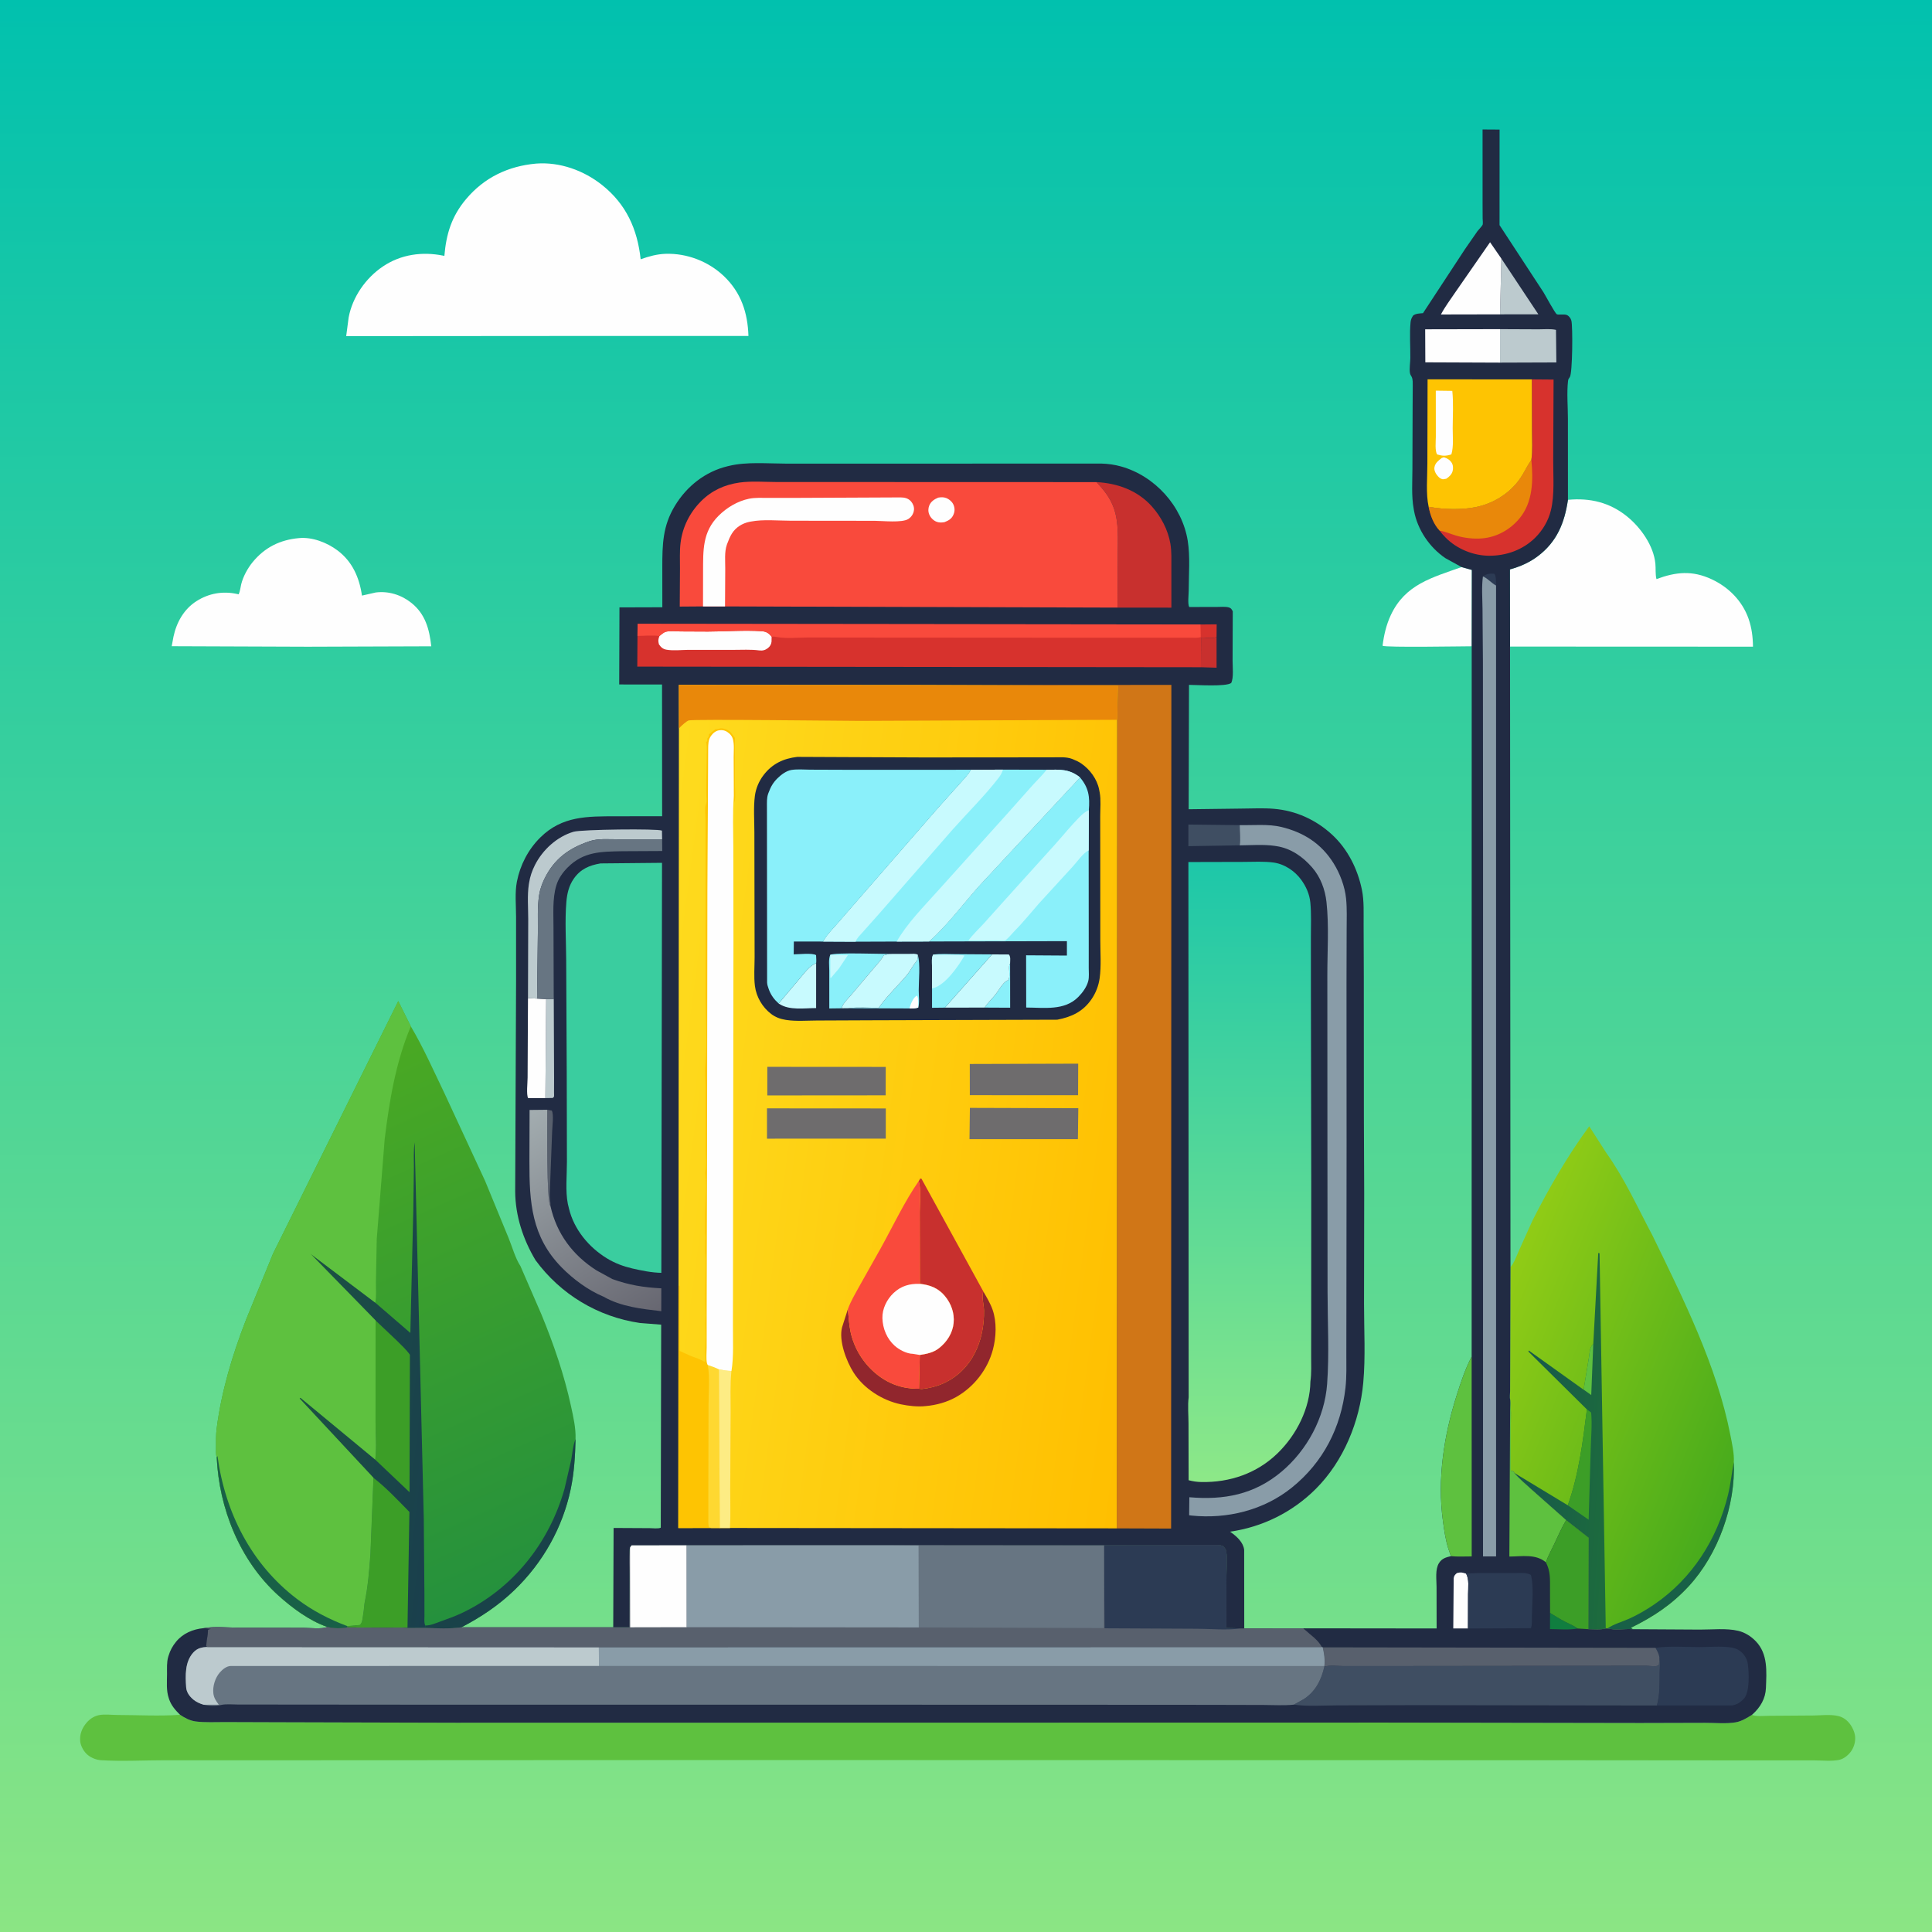<svg version="1.1" xmlns="http://www.w3.org/2000/svg" style="display: block;" viewBox="0 0 2048 2048" width="1024" height="1024">
<rect x="0" y="0" width="2048" height="2048" fill="#333333" stroke="none"/>
<defs>
	<linearGradient id="Gradient1" gradientUnits="userSpaceOnUse" x1="1024.45" y1="2047.95" x2="1022.55" y2="-0.952">
		<stop class="stop0" offset="0" stop-opacity="1" stop-color="rgb(139,229,132)"/>
		<stop class="stop1" offset="1" stop-opacity="1" stop-color="rgb(1,193,174)"/>
	</linearGradient>
	<linearGradient id="Gradient2" gradientUnits="userSpaceOnUse" x1="1573.11" y1="1411.48" x2="1857.48" y2="1525.62">
		<stop class="stop0" offset="0" stop-opacity="1" stop-color="rgb(145,204,22)"/>
		<stop class="stop1" offset="1" stop-opacity="1" stop-color="rgb(71,171,28)"/>
	</linearGradient>
	<linearGradient id="Gradient3" gradientUnits="userSpaceOnUse" x1="1712.59" y1="1540.57" x2="1620.56" y2="1534.18">
		<stop class="stop0" offset="0" stop-opacity="1" stop-color="rgb(29,108,61)"/>
		<stop class="stop1" offset="1" stop-opacity="1" stop-color="rgb(23,89,74)"/>
	</linearGradient>
	<linearGradient id="Gradient4" gradientUnits="userSpaceOnUse" x1="327.09" y1="1140.25" x2="565.474" y2="1673.36">
		<stop class="stop0" offset="0" stop-opacity="1" stop-color="rgb(74,169,35)"/>
		<stop class="stop1" offset="1" stop-opacity="1" stop-color="rgb(37,145,61)"/>
	</linearGradient>
	<linearGradient id="Gradient5" gradientUnits="userSpaceOnUse" x1="331.977" y1="1491.25" x2="473.221" y2="1507.8">
		<stop class="stop0" offset="0" stop-opacity="1" stop-color="rgb(27,80,68)"/>
		<stop class="stop1" offset="1" stop-opacity="1" stop-color="rgb(26,63,77)"/>
	</linearGradient>
	<linearGradient id="Gradient6" gradientUnits="userSpaceOnUse" x1="675.911" y1="1403.36" x2="542.36" y2="1188.59">
		<stop class="stop0" offset="0" stop-opacity="1" stop-color="rgb(103,103,113)"/>
		<stop class="stop1" offset="1" stop-opacity="1" stop-color="rgb(163,173,176)"/>
	</linearGradient>
	<linearGradient id="Gradient7" gradientUnits="userSpaceOnUse" x1="1321.76" y1="1570.39" x2="1326.46" y2="913.839">
		<stop class="stop0" offset="0" stop-opacity="1" stop-color="rgb(141,232,136)"/>
		<stop class="stop1" offset="1" stop-opacity="1" stop-color="rgb(29,199,169)"/>
	</linearGradient>
	<linearGradient id="Gradient8" gradientUnits="userSpaceOnUse" x1="1233.34" y1="1224.39" x2="670.918" y2="1149.6">
		<stop class="stop0" offset="0" stop-opacity="1" stop-color="rgb(255,191,0)"/>
		<stop class="stop1" offset="1" stop-opacity="1" stop-color="rgb(254,219,30)"/>
	</linearGradient>
</defs>
<path transform="translate(0,0)" fill="url(#Gradient1)" d="M 0 1409.55 L 0 -0 L 2048 0 L 2048 1441 L 2048 2048 L -0 2048 L 0 1409.55 z"/>
<path transform="translate(0,0)" fill="rgb(254,254,254)" d="M 1549.32 601.115 L 1560.22 604.174 L 1560.07 685.082 C 1549.94 685.105 1468.71 686.517 1465.56 684.535 C 1467.01 673.198 1469.46 662.422 1474.32 652.032 C 1489.57 619.41 1517.96 612.332 1549.32 601.115 z"/>
<path transform="translate(0,0)" fill="rgb(254,254,254)" d="M 316.852 570.415 C 331.041 569.035 346.752 575.152 357.938 583.592 C 373.573 595.388 380.954 612.33 383.694 631.363 L 398.211 628.07 C 411.812 626.272 425.514 630.59 436.148 639.132 C 450.962 651.031 455.144 667.007 457.179 685.106 L 326.25 685.548 L 182.027 685.016 L 183.874 675 C 187.11 659.719 194.933 645.714 208.346 637.192 C 221.422 628.885 236.238 626.342 251.23 629.62 L 252.989 630.012 C 254.507 626.841 254.848 622.765 255.693 619.33 C 257.706 611.139 262.552 602.271 267.919 595.756 C 280.764 580.164 296.901 572.243 316.852 570.415 z"/>
<path transform="translate(0,0)" fill="rgb(254,254,254)" d="M 1662.09 529.842 C 1685.49 527.573 1706.5 532.617 1724.91 547.59 C 1739.33 559.324 1752.95 578.519 1754.77 597.5 C 1755.28 602.776 1754.62 608.781 1755.91 613.864 C 1776.54 606.249 1793.78 604.4 1814.52 614.087 C 1832.45 622.457 1846.89 637.01 1853.52 655.812 C 1856.89 665.399 1858.14 675.38 1858.23 685.505 L 1600.71 685.395 L 1600.59 603.61 C 1611.3 600.625 1620.99 596.452 1629.95 589.739 C 1650.39 574.417 1658.5 554.291 1662.09 529.842 z"/>
<path transform="translate(0,0)" fill="rgb(254,254,254)" d="M 568.339 173.408 C 593.408 171.501 618.705 180.597 638.209 196.102 C 663.84 216.478 675.659 242.915 679.124 274.83 C 687.85 271.74 696.392 269.33 705.693 269.048 C 728.218 268.364 750.934 277.075 767.298 292.652 C 785.581 310.057 792.607 331.461 793.384 356.161 L 596.5 356.151 L 366.97 356.323 L 369.589 336.453 C 373.681 314.752 387.647 294.767 405.869 282.477 C 424.93 269.623 447.637 266.49 469.862 271.009 L 471.054 271.26 C 473.026 247.935 478.779 229.201 494.098 211 C 513.388 188.08 538.859 176.026 568.339 173.408 z"/>
<path transform="translate(0,0)" fill="rgb(94,193,63)" d="M 190.897 1817.77 C 196.133 1821.22 201.41 1824.09 207.771 1824.86 C 217.69 1826.07 228.319 1825.46 238.331 1825.49 L 293.57 1825.67 L 483.248 1826.19 L 1468.85 1826.02 L 1738.89 1826.47 L 1807.69 1826.29 C 1817.83 1826.25 1830.08 1827.48 1840 1825.73 C 1846.11 1824.65 1851.92 1821.11 1857.09 1817.82 C 1861.71 1819.83 1869.82 1818.82 1874.99 1818.81 L 1922.95 1818.48 C 1931.85 1818.38 1944.43 1816.67 1952.46 1820.37 C 1958.91 1823.34 1963.27 1829.52 1965.5 1836.09 C 1967.52 1842.06 1966.63 1848.66 1963.66 1854.18 C 1960.97 1859.17 1955.33 1864.32 1949.66 1865.53 C 1941.81 1867.21 1931.47 1866.09 1923.37 1866.1 L 1868.16 1866.1 L 1648.27 1865.92 L 763.995 1865.74 L 316.11 1865.96 L 175.272 1865.95 C 152.784 1865.95 129.538 1867.29 107.154 1865.9 C 102.13 1865.59 97.099 1863.55 93.144 1860.45 C 89.051 1857.23 85.571 1851.1 85.035 1845.9 C 84.268 1838.45 86.965 1831.73 91.822 1826.11 C 95.242 1822.14 99.54 1819.28 104.675 1818.15 C 110.43 1816.9 118.846 1817.95 124.896 1817.96 C 146.31 1818.02 168.388 1819.24 189.726 1817.85 L 190.897 1817.77 z"/>
<path transform="translate(0,0)" fill="url(#Gradient2)" d="M 1601.16 1343.25 C 1605.12 1338.64 1607.5 1331.66 1609.96 1326.08 L 1624.77 1293.25 C 1642.31 1258.85 1661.75 1225.04 1684.64 1193.92 L 1702.8 1222.19 C 1722.2 1249.35 1736.17 1280.55 1751.82 1309.91 C 1784.35 1376.9 1819.93 1447.73 1834.29 1521.33 C 1835.93 1529.77 1838.53 1541.34 1837.9 1549.9 C 1839.85 1595.97 1821.42 1647.61 1790.07 1681.52 C 1772.07 1700.99 1752.56 1713.9 1728.88 1725.5 L 1730.84 1727.02 C 1722.12 1726.33 1712.41 1728.42 1704 1726.14 L 1702.17 1726.19 C 1696.87 1727.81 1689.29 1727 1683.7 1726.98 L 1684.14 1630.17 L 1660.19 1611.39 L 1624.69 1579.98 C 1618.12 1573.94 1610.88 1568.07 1605.1 1561.28 L 1605.02 1560.46 C 1603.39 1559.47 1603.92 1559.63 1602.4 1559.17 L 1601.5 1558.92 L 1601.52 1512.15 C 1601.52 1502.7 1602.01 1492.98 1600.85 1483.61 C 1600.15 1481.32 1600.76 1477.23 1600.78 1474.67 L 1600.86 1452.65 L 1601.16 1343.25 z"/>
<path transform="translate(0,0)" fill="rgb(24,96,71)" d="M 1837.9 1549.9 C 1839.85 1595.97 1821.42 1647.61 1790.07 1681.52 C 1772.07 1700.99 1752.56 1713.9 1728.88 1725.5 L 1730.84 1727.02 C 1722.12 1726.33 1712.41 1728.42 1704 1726.14 C 1710.81 1721.5 1719.48 1719.25 1727 1715.87 C 1736.2 1711.74 1745.46 1706.32 1753.78 1700.62 C 1793.89 1673.13 1820.27 1631.61 1831.72 1584.78 C 1834.53 1573.26 1835.72 1561.54 1837.9 1549.9 z"/>
<path transform="translate(0,0)" fill="url(#Gradient3)" d="M 1694.21 1328.18 L 1695.6 1328.55 L 1702.17 1726.19 C 1696.87 1727.81 1689.29 1727 1683.7 1726.98 L 1684.14 1630.17 L 1660.19 1611.39 L 1624.69 1579.98 C 1618.12 1573.94 1610.88 1568.07 1605.1 1561.28 L 1661.93 1595.67 C 1673.62 1563.02 1677.93 1528.28 1682.17 1494.04 L 1620.23 1432.77 L 1620.5 1431.57 L 1677.72 1472.47 L 1678.72 1473.08 L 1684.35 1438.94 C 1685.19 1433.65 1684.96 1428.4 1688.94 1424.66 L 1694.21 1328.18 z"/>
<path transform="translate(0,0)" fill="rgb(94,193,63)" d="M 1678.72 1473.08 L 1684.35 1438.94 C 1685.19 1433.65 1684.96 1428.4 1688.94 1424.66 L 1686.78 1478.81 L 1678.72 1473.08 z"/>
<path transform="translate(0,0)" fill="rgb(60,158,39)" d="M 1682.17 1494.04 L 1686.68 1497.32 C 1687.88 1509.99 1686.55 1523.56 1686.22 1536.31 L 1684.03 1610.94 L 1661.93 1595.67 C 1673.62 1563.02 1677.93 1528.28 1682.17 1494.04 z"/>
<path transform="translate(0,0)" fill="url(#Gradient4)" d="M 289.35 1329.06 L 422.178 1061.2 L 435.488 1087.97 C 448.837 1110.52 459.734 1135.2 471.104 1158.82 L 514.181 1251.73 L 539.2 1312.51 C 542.871 1321.55 546.38 1334.07 551.691 1342.09 L 573.994 1393.46 C 586.843 1424.68 598.037 1457.21 605.213 1490.24 C 607.638 1501.4 610.548 1513.96 610.113 1525.42 C 609.719 1543.25 608.665 1560.9 605.005 1578.41 C 596.442 1619.37 575.428 1656.51 545.385 1685.5 C 528.687 1701.62 509.675 1714.35 489.104 1725.02 C 476.617 1726.82 463.113 1726.03 450.501 1725.67 L 431.957 1725.72 C 424.958 1724.84 417.09 1725.48 410 1725.43 L 368.023 1725.14 C 361.635 1726.41 353.196 1726.34 346.902 1724.6 C 328.245 1718.28 309.432 1704.27 294.942 1691.14 C 254.135 1654.19 232.211 1599.02 229.712 1544.68 C 228.557 1541.52 228.98 1537.58 228.977 1534.2 C 228.971 1527.59 228.813 1521.02 229.647 1514.45 C 234.671 1474.88 246.334 1436.3 260.735 1399.13 L 289.35 1329.06 z"/>
<path transform="translate(0,0)" fill="rgb(25,66,73)" d="M 450.837 1723.11 C 456.039 1723.19 461.226 1720.9 466.035 1719.14 C 473.918 1716.27 481.907 1713.53 489.5 1709.93 C 543.648 1684.27 582.331 1635.5 598.448 1578.03 L 605.52 1547.5 C 606.801 1540.43 607.219 1533.19 609.728 1526.43 L 610.113 1525.42 C 609.719 1543.25 608.665 1560.9 605.005 1578.41 C 596.442 1619.37 575.428 1656.51 545.385 1685.5 C 528.687 1701.62 509.675 1714.35 489.104 1725.02 C 476.617 1726.82 463.113 1726.03 450.501 1725.67 L 450.837 1723.11 z"/>
<path transform="translate(0,0)" fill="url(#Gradient5)" d="M 397.787 1380.85 L 434.982 1412.96 L 438.148 1281.98 L 438.756 1237.9 C 438.827 1229.06 438.208 1219.73 439.56 1211 L 449.22 1609.3 L 449.906 1690.29 L 449.934 1713.01 C 449.944 1716.19 449.338 1720.24 450.837 1723.11 L 450.501 1725.67 L 431.957 1725.72 C 424.958 1724.84 417.09 1725.48 410 1725.43 L 368.023 1725.14 L 368.227 1723.75 L 381.5 1722.51 C 383.646 1720.39 383.925 1718.1 384.383 1715.24 L 385.565 1707 C 385.992 1704.26 386.022 1701.16 386.574 1698.5 C 390.01 1681.95 391.424 1664.3 392.646 1647.38 L 395.855 1566.52 L 317.599 1482.5 L 318.5 1481.66 L 397.739 1547.19 C 399.335 1534.7 398.092 1520.37 398.077 1507.71 L 398.133 1399.76 L 328.902 1328.87 L 397.787 1380.85 z"/>
<path transform="translate(0,0)" fill="rgb(60,158,39)" d="M 398.133 1399.76 L 420.815 1421.25 C 425.536 1425.99 430.643 1430.6 434.515 1436.08 L 434.12 1581.8 L 397.701 1547.23 L 397.739 1547.19 C 399.335 1534.7 398.092 1520.37 398.077 1507.71 L 398.133 1399.76 z"/>
<path transform="translate(0,0)" fill="rgb(60,158,39)" d="M 395.855 1566.52 C 409.34 1576.92 422.039 1590.57 433.997 1602.71 L 431.957 1725.72 C 424.958 1724.84 417.09 1725.48 410 1725.43 L 368.023 1725.14 L 368.227 1723.75 L 381.5 1722.51 C 383.646 1720.39 383.925 1718.1 384.383 1715.24 L 385.565 1707 C 385.992 1704.26 386.022 1701.16 386.574 1698.5 C 390.01 1681.95 391.424 1664.3 392.646 1647.38 L 395.855 1566.52 z"/>
<path transform="translate(0,0)" fill="rgb(94,193,63)" d="M 289.35 1329.06 L 422.178 1061.2 L 435.488 1087.97 C 419.601 1125.61 412.745 1166.78 407.82 1207.13 L 399.364 1313.53 L 398.474 1359.02 C 398.378 1365.95 399.126 1374.14 397.787 1380.85 L 328.902 1328.87 L 398.133 1399.76 L 398.077 1507.71 C 398.092 1520.37 399.335 1534.7 397.739 1547.19 L 318.5 1481.66 L 317.599 1482.5 L 395.855 1566.52 L 392.646 1647.38 C 391.424 1664.3 390.01 1681.95 386.574 1698.5 C 386.022 1701.16 385.992 1704.26 385.565 1707 L 384.383 1715.24 C 383.925 1718.1 383.646 1720.39 381.5 1722.51 L 368.227 1723.75 L 368.023 1725.14 C 361.635 1726.41 353.196 1726.34 346.902 1724.6 C 328.245 1718.28 309.432 1704.27 294.942 1691.14 C 254.135 1654.19 232.211 1599.02 229.712 1544.68 C 228.557 1541.52 228.98 1537.58 228.977 1534.2 C 228.971 1527.59 228.813 1521.02 229.647 1514.45 C 234.671 1474.88 246.334 1436.3 260.735 1399.13 L 289.35 1329.06 z"/>
<path transform="translate(0,0)" fill="rgb(24,96,71)" d="M 229.712 1544.68 L 230.543 1543.5 C 238.606 1603.12 266.265 1658.07 314.685 1694.87 C 331.057 1707.31 349.006 1716.61 368.227 1723.75 L 368.023 1725.14 C 361.635 1726.41 353.196 1726.34 346.902 1724.6 C 328.245 1718.28 309.432 1704.27 294.942 1691.14 C 254.135 1654.19 232.211 1599.02 229.712 1544.68 z"/>
<path transform="translate(0,0)" fill="rgb(33,43,67)" d="M 1549.32 601.115 L 1532.14 591.655 C 1515.32 580.245 1502.59 561.463 1498.91 541.371 L 1498.58 539.5 C 1496.07 525.808 1497.2 510.861 1497.22 496.955 L 1497.44 430.138 L 1497.56 409.504 C 1497.54 406.395 1497.83 402.456 1496.5 399.613 C 1495.79 398.082 1494.92 397.263 1494.62 395.5 C 1493.82 390.845 1494.95 384.387 1495 379.5 C 1495.13 367.094 1494.06 353.924 1495.26 341.623 C 1495.54 338.754 1496.4 336.877 1497.97 334.5 C 1500.81 332.235 1504.91 332.324 1508.43 331.968 L 1553.02 264 L 1566.26 244.918 C 1567.38 243.433 1571.22 239.586 1571.72 238.023 C 1572.12 236.758 1571.67 233.051 1571.66 231.575 L 1571.59 216.853 L 1571.58 137.243 L 1589.62 137.353 L 1589.57 238.658 L 1636.05 309.669 C 1638.2 313.08 1648.25 331.841 1650.2 333.06 C 1651.86 334.103 1658.12 332.639 1661 333.959 C 1663.28 335.004 1665.18 337.578 1665.75 340 C 1667.31 346.575 1666.93 395.635 1664.1 399.656 C 1662.91 401.356 1662.41 401.838 1662.17 404 C 1660.75 416.593 1662.04 430.955 1662.05 443.689 L 1662.09 529.842 C 1658.5 554.291 1650.39 574.417 1629.95 589.739 C 1620.99 596.452 1611.3 600.625 1600.59 603.61 L 1600.71 685.395 L 1601.16 1343.25 L 1600.86 1452.65 L 1600.78 1474.67 C 1600.76 1477.23 1600.15 1481.32 1600.85 1483.61 C 1602.01 1492.98 1601.52 1502.7 1601.52 1512.15 L 1601.5 1558.92 L 1602.4 1559.17 C 1603.92 1559.63 1603.39 1559.47 1605.02 1560.46 L 1605.1 1561.28 C 1610.88 1568.07 1618.12 1573.94 1624.69 1579.98 L 1660.19 1611.39 L 1684.14 1630.17 L 1683.7 1726.98 C 1689.29 1727 1696.87 1727.81 1702.17 1726.19 L 1704 1726.14 C 1712.41 1728.42 1722.12 1726.33 1730.84 1727.02 L 1802 1727.44 C 1814.85 1727.51 1830.26 1725.77 1842.68 1728.76 C 1849.73 1730.45 1856.19 1734.56 1861.19 1739.75 C 1874.27 1753.34 1872.59 1771.9 1871.96 1789.32 C 1871.56 1800.52 1866 1809.9 1857.76 1817.26 L 1857.09 1817.82 C 1851.92 1821.11 1846.11 1824.65 1840 1825.73 C 1830.08 1827.48 1817.83 1826.25 1807.69 1826.29 L 1738.89 1826.47 L 1468.85 1826.02 L 483.248 1826.19 L 293.57 1825.67 L 238.331 1825.49 C 228.319 1825.46 217.69 1826.07 207.771 1824.86 C 201.41 1824.09 196.133 1821.22 190.897 1817.77 C 186.02 1812.98 181.661 1808.09 179.361 1801.5 L 178.866 1800 C 176.133 1792.01 177.02 1782.87 177.054 1774.5 C 177.079 1768.61 176.642 1762.1 178.296 1756.4 L 178.735 1755 C 180.453 1749.33 182.861 1744.96 186.61 1740.35 C 193.825 1731.47 204.618 1726.92 215.797 1725.92 C 227.204 1723.75 241.491 1725.36 253.202 1725.43 L 321.597 1725.56 C 328.294 1725.59 341.189 1727.21 346.902 1724.6 C 353.196 1726.34 361.635 1726.41 368.023 1725.14 L 410 1725.43 C 417.09 1725.48 424.958 1724.84 431.957 1725.72 L 450.501 1725.67 C 463.113 1726.03 476.617 1726.82 489.104 1725.02 L 650.045 1725.04 L 667.024 1725 L 667.264 1673.17 C 667.286 1663.04 666.191 1651.91 667.565 1641.96 L 667.837 1640.14 L 669.529 1637.97 L 727.898 1637.9 L 941.891 1637.83 L 1170.41 1638.03 L 1260.47 1637.88 L 1284.07 1637.84 C 1288.27 1637.85 1292.57 1637.35 1296.5 1638.97 C 1298.11 1640.71 1299.47 1642.19 1299.86 1644.65 C 1301.05 1652.29 1300.1 1661.65 1300.09 1669.45 L 1299.89 1725.82 L 1315.16 1726.16 L 1318.96 1726.19 L 1381.56 1726.08 L 1522.88 1726.24 L 1522.81 1682.16 C 1522.8 1674.39 1521.15 1663.63 1525.4 1656.91 C 1528.51 1651.98 1532.63 1650.9 1538.02 1649.57 L 1535.16 1641.22 C 1532.25 1631.89 1530.87 1621.94 1529.56 1612.28 C 1523.53 1567.62 1530.51 1522.21 1544.02 1479.5 C 1548.41 1465.63 1553.23 1451.01 1560.01 1438.12 L 1560.02 1255.32 L 1560.07 685.082 L 1560.22 604.174 L 1549.32 601.115 z"/>
<path transform="translate(0,0)" fill="rgb(44,59,84)" d="M 1571.96 611.037 C 1575.93 608.115 1579.17 607.886 1584 608.177 C 1586.23 610.771 1585.7 617.261 1585.88 620.669 C 1580.78 617.993 1577.33 613.215 1571.96 611.037 z"/>
<path transform="translate(0,0)" fill="rgb(16,126,63)" d="M 1643.14 1709.75 C 1648.34 1712.9 1653.3 1716.12 1658.71 1718.93 C 1663.18 1721.25 1668.34 1723.2 1672.29 1726.31 C 1663.19 1728.04 1652.4 1726.93 1643.08 1726.91 L 1643.14 1709.75 z"/>
<path transform="translate(0,0)" fill="rgb(254,254,254)" d="M 1556.09 1726.24 L 1540.53 1726.21 L 1540.97 1673 C 1541.33 1670.21 1542.34 1669.31 1544.38 1667.5 C 1548.69 1666.41 1549.73 1666.82 1554.05 1668.1 C 1557.58 1674.01 1556.22 1683.07 1556.2 1689.87 L 1556.09 1726.24 z"/>
<path transform="translate(0,0)" fill="rgb(188,202,206)" d="M 1591.53 274.157 L 1630.71 333.179 L 1590.11 333.23 L 1591.53 274.157 z"/>
<path transform="translate(0,0)" fill="rgb(188,202,206)" d="M 1590.08 348.916 L 1630.85 349.096 C 1636.72 349.125 1643.72 348.368 1649.42 349.686 L 1649.79 384.197 L 1590.13 384.402 L 1590.08 348.916 z"/>
<path transform="translate(0,0)" fill="rgb(254,254,254)" d="M 1590.11 333.23 L 1527.44 333.355 C 1531.77 325.097 1537.66 317.336 1542.87 309.589 L 1579.53 256.77 L 1591.53 274.157 L 1590.11 333.23 z"/>
<path transform="translate(0,0)" fill="rgb(254,254,254)" d="M 1590.13 384.402 L 1510.91 384.09 L 1510.75 349.074 L 1590.08 348.916 L 1590.13 384.402 z"/>
<path transform="translate(0,0)" fill="rgb(94,193,63)" d="M 1638.68 1656.12 C 1627.98 1646.98 1613.29 1649.94 1599.99 1650.01 L 1600.85 1483.61 C 1602.01 1492.98 1601.52 1502.7 1601.52 1512.15 L 1601.5 1558.92 L 1602.4 1559.17 C 1603.92 1559.63 1603.39 1559.47 1605.02 1560.46 L 1605.1 1561.28 C 1610.88 1568.07 1618.12 1573.94 1624.69 1579.98 L 1660.19 1611.39 C 1655.42 1619.42 1651.7 1628.04 1647.71 1636.47 C 1644.64 1642.98 1641.08 1649.33 1638.68 1656.12 z"/>
<path transform="translate(0,0)" fill="rgb(44,59,84)" d="M 1554.05 1668.1 C 1570.06 1667.05 1586.31 1667.56 1602.35 1667.58 C 1608.21 1667.58 1618 1666.39 1622.82 1669.5 C 1626.04 1681.15 1624.15 1699.81 1623.87 1712.15 C 1623.77 1716.1 1624.33 1722.44 1622.84 1725.98 L 1556.09 1726.24 L 1556.2 1689.87 C 1556.22 1683.07 1557.58 1674.01 1554.05 1668.1 z"/>
<path transform="translate(0,0)" fill="rgb(60,158,39)" d="M 1660.19 1611.39 L 1684.14 1630.17 L 1683.7 1726.98 L 1672.29 1726.31 C 1668.34 1723.2 1663.18 1721.25 1658.71 1718.93 C 1653.3 1716.12 1648.34 1712.9 1643.14 1709.75 L 1643.08 1684.28 C 1643.02 1673.69 1643.72 1665.78 1638.68 1656.12 C 1641.08 1649.33 1644.64 1642.98 1647.71 1636.47 C 1651.7 1628.04 1655.42 1619.42 1660.19 1611.39 z"/>
<path transform="translate(0,0)" fill="rgb(94,193,63)" d="M 1560.01 1438.12 L 1560.07 1649.87 C 1552.89 1649.81 1545.12 1650.36 1538.02 1649.57 L 1535.16 1641.22 C 1532.25 1631.89 1530.87 1621.94 1529.56 1612.28 C 1523.53 1567.62 1530.51 1522.21 1544.02 1479.5 C 1548.41 1465.63 1553.23 1451.01 1560.01 1438.12 z"/>
<path transform="translate(0,0)" fill="rgb(44,59,84)" d="M 1754.9 1746.77 C 1769.76 1744.68 1786.48 1746 1801.57 1745.98 C 1812.26 1745.97 1824.36 1744.85 1834.84 1746.36 C 1838.12 1746.83 1841.29 1747.84 1844.02 1749.76 C 1848.58 1752.96 1852.07 1758.27 1852.77 1763.85 C 1853.9 1772.85 1854.95 1793.08 1848.98 1800.23 C 1845.69 1804.18 1840.44 1807.56 1835.23 1807.89 L 1756.35 1807.89 C 1759.57 1796.19 1759.12 1785.58 1759.25 1773.53 C 1759.31 1767.7 1760.15 1762.67 1759.08 1756.82 C 1758.36 1752.92 1756.88 1750.19 1754.9 1746.77 z"/>
<path transform="translate(0,0)" fill="rgb(88,96,109)" d="M 1402.07 1746.24 L 1754.9 1746.77 C 1756.88 1750.19 1758.36 1752.92 1759.08 1756.82 L 1758.65 1764.8 C 1758.1 1765.15 1757.61 1765.62 1757 1765.86 C 1754.72 1766.75 1748.35 1765.86 1745.51 1765.86 L 1701.59 1765.9 L 1471.71 1766.14 L 1424.5 1766.16 C 1418.37 1766.16 1409.65 1765.1 1403.87 1766.69 L 1403.85 1766.04 C 1404.62 1759.22 1403.58 1752.86 1402.07 1746.24 z"/>
<path transform="translate(0,0)" fill="rgb(215,50,45)" d="M 1623.8 402.172 L 1646.86 402.353 L 1646.48 487.344 C 1646.34 504.54 1648.13 524.418 1643.97 541.159 C 1641.26 552.034 1635.43 561.961 1627.5 569.86 C 1614.43 582.887 1596.66 589.235 1578.33 589.115 C 1561.7 589.007 1544.15 581.825 1532.43 569.89 C 1530.17 567.587 1527.95 565.168 1526.11 562.514 C 1519.68 555.688 1516.2 546.3 1514.43 537.241 L 1515.72 537.451 C 1530.66 540.041 1548.47 540.591 1563.38 537.777 C 1582.51 534.166 1600.41 523.209 1611.5 507.118 C 1615.65 501.091 1618.56 494.397 1622.71 488.403 L 1623.31 487.553 C 1624.74 477.677 1623.96 467.102 1623.96 457.121 L 1623.8 402.172 z"/>
<path transform="translate(0,0)" fill="rgb(233,136,10)" d="M 1623.31 487.553 C 1625.36 508.888 1625.04 532.3 1610.75 549.508 C 1600.86 561.424 1586.74 569.42 1571.14 570.711 C 1562.05 571.464 1552.43 570.353 1543.68 567.789 C 1537.8 566.062 1532.19 563.472 1526.11 562.514 C 1519.68 555.688 1516.2 546.3 1514.43 537.241 L 1515.72 537.451 C 1530.66 540.041 1548.47 540.591 1563.38 537.777 C 1582.51 534.166 1600.41 523.209 1611.5 507.118 C 1615.65 501.091 1618.56 494.397 1622.71 488.403 L 1623.31 487.553 z"/>
<path transform="translate(0,0)" fill="rgb(254,196,2)" d="M 1514.43 537.241 C 1511.32 523.253 1513.1 505.778 1513.07 491.335 L 1513.29 402.124 L 1623.8 402.172 L 1623.96 457.121 C 1623.96 467.102 1624.74 477.677 1623.31 487.553 L 1622.71 488.403 C 1618.56 494.397 1615.65 501.091 1611.5 507.118 C 1600.41 523.209 1582.51 534.166 1563.38 537.777 C 1548.47 540.591 1530.66 540.041 1515.72 537.451 L 1514.43 537.241 z"/>
<path transform="translate(0,0)" fill="rgb(254,254,254)" d="M 1528.23 485.5 L 1530.55 484.717 C 1534.02 485.704 1536.78 487.386 1538.83 490.5 C 1540.41 492.903 1540.63 496.747 1539.81 499.5 C 1538.74 503.091 1536.1 505.515 1533.09 507.5 L 1529.5 508.081 C 1527.18 507.534 1525.96 506.672 1524.37 504.961 C 1522.16 502.593 1519.97 498.815 1520.56 495.406 C 1521.4 490.619 1524.69 488.408 1528.23 485.5 z"/>
<path transform="translate(0,0)" fill="rgb(254,254,254)" d="M 1522 414.111 L 1539.49 414.349 C 1540.85 427.184 1539.96 440.988 1539.92 453.935 C 1539.9 462.484 1541.04 473.513 1538.5 481.682 C 1532.71 483.549 1529.23 483.479 1523.5 481.771 C 1520.9 478.372 1522.04 467.583 1522.04 463.046 L 1522 414.111 z"/>
<path transform="translate(0,0)" fill="rgb(137,156,168)" d="M 1571.96 611.037 C 1577.33 613.215 1580.78 617.993 1585.88 620.669 L 1585.9 1649.89 L 1572.06 1649.88 L 1572.09 912.492 L 1571.96 701.195 L 1571.52 644.897 C 1571.37 633.828 1570.47 622.018 1571.96 611.037 z"/>
<path transform="translate(0,0)" fill="rgb(63,78,98)" d="M 1759.08 1756.82 C 1760.15 1762.67 1759.31 1767.7 1759.25 1773.53 C 1759.12 1785.58 1759.57 1796.19 1756.35 1807.89 L 1501.61 1807.53 L 1418.08 1807.76 C 1402.91 1807.78 1386.53 1809.08 1371.54 1807 L 1382.06 1801.13 C 1394.53 1793.09 1400.66 1780.77 1403.87 1766.69 C 1409.65 1765.1 1418.37 1766.16 1424.5 1766.16 L 1471.71 1766.14 L 1701.59 1765.9 L 1745.51 1765.86 C 1748.35 1765.86 1754.72 1766.75 1757 1765.86 C 1757.61 1765.62 1758.1 1765.15 1758.65 1764.8 L 1759.08 1756.82 z"/>
<path transform="translate(0,0)" fill="rgb(103,117,130)" d="M 219.94 1745.92 L 634.824 1746.09 L 1401.25 1745.98 L 1402.07 1746.24 C 1403.58 1752.86 1404.62 1759.22 1403.85 1766.04 L 1403.87 1766.69 C 1400.66 1780.77 1394.53 1793.09 1382.06 1801.13 L 1371.54 1807 C 1361.15 1808.09 1350.19 1807.37 1339.74 1807.34 L 1281.3 1807.19 L 1089.23 1807.08 L 460.725 1807.05 L 293.801 1806.91 L 252.534 1806.89 C 246.954 1806.9 239.814 1806.09 234.411 1807.32 C 228.94 1808.56 221.328 1808.45 215.91 1807.08 C 212.135 1806.02 208.011 1804.17 204.994 1801.65 C 200.915 1798.24 197.699 1793.95 197.326 1788.5 C 196.473 1776.06 195.965 1761.69 204.824 1751.84 C 209.064 1747.13 213.844 1746.04 219.94 1745.92 z"/>
<path transform="translate(0,0)" fill="rgb(188,202,206)" d="M 219.94 1745.92 L 634.824 1746.09 L 634.929 1765.97 L 244.566 1766.03 C 240.153 1766.09 235.84 1769.66 233.072 1772.84 C 228.048 1778.61 225.283 1787.46 226.184 1795.11 C 226.758 1799.97 229.094 1803.21 231.941 1807.06 L 215.91 1807.08 C 212.135 1806.02 208.011 1804.17 204.994 1801.65 C 200.915 1798.24 197.699 1793.95 197.326 1788.5 C 196.473 1776.06 195.965 1761.69 204.824 1751.84 C 209.064 1747.13 213.844 1746.04 219.94 1745.92 z"/>
<path transform="translate(0,0)" fill="rgb(137,156,168)" d="M 634.824 1746.09 L 1401.25 1745.98 L 1402.07 1746.24 C 1403.58 1752.86 1404.62 1759.22 1403.85 1766.04 L 634.929 1765.97 L 634.824 1746.09 z"/>
<path transform="translate(0,0)" fill="rgb(88,96,109)" d="M 941.891 1637.83 L 1170.41 1638.03 L 1260.47 1637.88 L 1284.07 1637.84 C 1288.27 1637.85 1292.57 1637.35 1296.5 1638.97 C 1298.11 1640.71 1299.47 1642.19 1299.86 1644.65 C 1301.05 1652.29 1300.1 1661.65 1300.09 1669.45 L 1299.89 1725.82 L 1315.16 1726.16 L 1318.96 1726.19 L 1381.56 1726.08 L 1382.93 1727.36 C 1389.23 1733.16 1397.15 1738.11 1401.25 1745.98 L 634.824 1746.09 L 219.94 1745.92 L 218.522 1744.99 L 219.49 1737 C 220.211 1733.72 220.436 1731.05 220.5 1727.67 L 223.602 1726.65 L 215.797 1725.92 C 227.204 1723.75 241.491 1725.36 253.202 1725.43 L 321.597 1725.56 C 328.294 1725.59 341.189 1727.21 346.902 1724.6 C 353.196 1726.34 361.635 1726.41 368.023 1725.14 L 410 1725.43 C 417.09 1725.48 424.958 1724.84 431.957 1725.72 L 450.501 1725.67 C 463.113 1726.03 476.617 1726.82 489.104 1725.02 L 650.045 1725.04 L 667.024 1725 L 667.264 1673.17 C 667.286 1663.04 666.191 1651.91 667.565 1641.96 L 667.837 1640.14 L 669.529 1637.97 L 727.898 1637.9 L 941.891 1637.83 z"/>
<path transform="translate(0,0)" fill="rgb(254,254,254)" d="M 667.837 1640.14 L 669.529 1637.97 L 727.898 1637.9 L 727.951 1724.88 L 668.005 1725 L 667.837 1640.14 z"/>
<path transform="translate(0,0)" fill="rgb(44,59,84)" d="M 1170.41 1638.03 L 1260.47 1637.88 L 1284.07 1637.84 C 1288.27 1637.85 1292.57 1637.35 1296.5 1638.97 C 1298.11 1640.71 1299.47 1642.19 1299.86 1644.65 C 1301.05 1652.29 1300.1 1661.65 1300.09 1669.45 L 1299.89 1725.82 L 1315.16 1726.16 C 1300.74 1728.37 1283.71 1726.6 1269.03 1726.54 L 1170.87 1726.06 L 1170.27 1639.33 L 1170.41 1638.03 z"/>
<path transform="translate(0,0)" fill="rgb(103,117,130)" d="M 941.891 1637.83 L 1170.41 1638.03 L 1170.27 1639.33 L 1170.13 1725.8 L 973.962 1725.12 L 973.791 1638.13 L 941.891 1637.83 z"/>
<path transform="translate(0,0)" fill="rgb(137,156,168)" d="M 727.898 1637.9 L 941.891 1637.83 L 973.791 1638.13 L 973.962 1725.12 L 727.951 1724.88 L 727.898 1637.9 z"/>
<path transform="translate(0,0)" fill="rgb(33,43,67)" d="M 567.703 1335.9 C 554.506 1313.91 546.269 1288.77 546.114 1263 L 547.061 1040.15 L 547.054 971.855 C 547.048 959.925 545.647 946.237 547.939 934.541 C 551.389 916.948 559.892 900.531 572.623 887.879 C 595.858 864.788 622.667 865.365 653.166 865.282 L 701.891 865.227 L 701.791 725.599 L 656.387 725.562 L 656.652 643.858 L 702.102 643.723 L 702.07 601.53 C 702.094 577.103 702.435 557.555 715.464 536.107 C 728.042 515.401 747.551 499.945 771.259 494.231 L 773 493.823 C 791.554 489.337 813.857 491.434 832.908 491.453 L 917.215 491.456 L 1079.49 491.432 L 1167.61 491.402 C 1174.55 491.59 1181.55 492.57 1188.24 494.432 C 1224.09 504.41 1253.15 536.386 1259.04 573.225 C 1261.75 590.129 1260.09 609.027 1260.07 626.252 C 1260.07 630.146 1258.84 640.276 1260.6 643.442 L 1289.69 643.402 C 1293.5 643.407 1298.85 642.845 1302.5 643.864 C 1305.18 644.612 1305.43 645.75 1306.78 648 L 1306.59 700.105 C 1306.54 706.522 1307.95 718.568 1305.08 724.036 C 1299.33 728.077 1269.07 726.023 1260.38 725.983 L 1260.04 857.84 L 1315.42 857.144 C 1326.96 857.121 1338.92 856.402 1350.38 857.365 C 1373.7 859.324 1394.91 868.946 1412.1 884.812 C 1428.7 900.134 1439.22 921.318 1443.69 943.236 C 1446.13 955.179 1445.41 967.997 1445.49 980.135 L 1445.7 1034.75 L 1445.78 1184.6 L 1446.11 1264.93 L 1445.93 1382.06 C 1445.91 1409.61 1447.6 1438.28 1445.12 1465.67 C 1441.38 1506.95 1424.25 1548.91 1394.71 1578.38 C 1370.02 1603.01 1338.25 1618.75 1303.86 1623.64 L 1304.91 1624.37 C 1311.04 1628.69 1317.98 1634.98 1318.87 1642.91 L 1318.96 1726.19 L 1315.16 1726.16 L 1299.89 1725.82 L 1300.09 1669.45 C 1300.1 1661.65 1301.05 1652.29 1299.86 1644.65 C 1299.47 1642.19 1298.11 1640.71 1296.5 1638.97 C 1292.57 1637.35 1288.27 1637.85 1284.07 1637.84 L 1260.47 1637.88 L 1170.41 1638.03 L 941.891 1637.83 L 727.898 1637.9 L 669.529 1637.97 L 667.837 1640.14 L 667.565 1641.96 C 666.191 1651.91 667.286 1663.04 667.264 1673.17 L 667.024 1725 L 650.045 1725.04 L 650.439 1619.7 L 688.728 1619.9 C 691.588 1619.92 698.114 1620.71 700.44 1619.4 L 700.879 1404.19 L 678.335 1402.42 C 633.718 1395.88 594.305 1372.09 567.703 1335.9 z"/>
<path transform="translate(0,0)" fill="rgb(88,96,109)" d="M 580.116 1176.41 L 584.948 1177.22 C 587.206 1181.93 585.463 1193.74 585.31 1199.18 L 582.744 1265.96 C 582.673 1270.21 583.733 1274.4 583.549 1278.58 C 579.158 1274.17 580.156 1191.43 580.116 1176.41 z"/>
<path transform="translate(0,0)" fill="rgb(200,48,46)" d="M 1273.16 675.916 C 1277.7 675.529 1286 677.624 1289.61 675.032 L 1289.63 707.803 L 1273.02 707.279 L 1273.16 675.916 z"/>
<path transform="translate(0,0)" fill="rgb(188,202,206)" d="M 578.963 1059.1 L 587.017 1058.96 L 587.356 1142.61 L 587.298 1158.17 C 587.293 1158.68 587.481 1162.06 587.251 1162.5 C 586.962 1163.05 586.417 1163.42 586 1163.88 L 578.127 1164.02 L 578.963 1059.1 z"/>
<path transform="translate(0,0)" fill="rgb(63,78,98)" d="M 1314.18 896.097 L 1259.74 896.961 L 1259.74 874.054 L 1314.12 874.675 C 1314.18 881.459 1315.1 889.452 1314.18 896.097 z"/>
<path transform="translate(0,0)" fill="rgb(254,254,254)" d="M 569.313 1058.54 L 578.963 1059.1 L 578.127 1164.02 L 559.842 1164.02 C 557.769 1160.62 559.287 1147.08 559.283 1142.4 L 559.683 1058.12 L 569.313 1058.54 z"/>
<path transform="translate(0,0)" fill="rgb(188,202,206)" d="M 559.683 1058.12 L 559.936 974.717 C 559.961 962.721 558.779 949.268 560.576 937.438 L 560.814 936 C 561.89 929.187 563.925 923.171 567.043 917 C 575.217 900.827 590.423 886.89 607.968 881.702 C 616.504 879.179 697.43 878.252 701.71 880.5 L 701.873 889.696 L 655.285 889.692 C 645.638 889.727 634.145 888.6 624.978 891.694 C 602.917 899.14 587.498 910.396 577.119 931.566 C 574.546 936.815 572.302 943.253 571.437 949.052 C 569.567 961.578 570.282 975.2 570.176 987.881 L 569.313 1058.54 L 559.683 1058.12 z"/>
<path transform="translate(0,0)" fill="rgb(103,117,130)" d="M 569.313 1058.54 L 570.176 987.881 C 570.282 975.2 569.567 961.578 571.437 949.052 C 572.302 943.253 574.546 936.815 577.119 931.566 C 587.498 910.396 602.917 899.14 624.978 891.694 C 634.145 888.6 645.638 889.727 655.285 889.692 L 701.873 889.696 L 701.986 902.109 L 659.471 902.327 C 637.272 902.805 618.616 902.579 601.754 919.552 C 596.475 924.865 591.967 931.244 589.765 938.471 C 585.388 952.836 586.819 969.437 586.731 984.298 L 586.966 1054.3 L 587.017 1058.96 L 578.963 1059.1 L 569.313 1058.54 z"/>
<path transform="translate(0,0)" fill="url(#Gradient6)" d="M 639.85 1374.58 C 623.727 1367.87 607.75 1356.09 595.551 1343.7 C 563.391 1311.05 561.107 1274.56 561.206 1231.03 L 561.378 1176.6 L 580.116 1176.41 C 580.156 1191.43 579.158 1274.17 583.549 1278.58 C 590.084 1307.74 607.032 1330.52 632.279 1346.64 L 649.149 1355.87 C 666.919 1362.28 682.244 1364.71 701.015 1365.69 L 700.974 1389.91 C 680.401 1387.56 658.185 1385.12 639.85 1374.58 z"/>
<path transform="translate(0,0)" fill="rgb(200,48,46)" d="M 1162.36 511.058 C 1184.68 512.24 1205.8 519.831 1220.98 536.775 C 1230.83 547.774 1238.09 561.585 1240.64 576.209 C 1242.13 584.735 1241.66 594.114 1241.7 602.769 L 1241.72 644.142 L 1184.62 644.084 L 1184.85 588.698 C 1184.86 572.347 1186.25 554.141 1180.64 538.494 C 1176.68 527.455 1170.17 519.528 1162.36 511.058 z"/>
<path transform="translate(0,0)" fill="rgb(137,156,168)" d="M 1314.12 874.675 C 1328.22 874.963 1344.58 873.301 1358.22 876.606 C 1381.94 882.355 1400.47 894.094 1413.61 915.038 C 1420.42 925.898 1425.6 939.696 1426.9 952.5 C 1428.02 963.435 1427.51 974.822 1427.5 985.813 L 1427.35 1042.81 L 1427.43 1213.42 L 1427.25 1383.66 L 1427.17 1435.47 C 1427.16 1447.28 1427.58 1459.25 1426.27 1471 C 1421.59 1513.12 1402.74 1550.04 1369.45 1576.89 C 1339.65 1600.93 1300.8 1610.45 1263.01 1606.55 L 1260.53 1606.23 L 1260.75 1587.13 C 1297.52 1590.31 1329.56 1584.33 1358.5 1560.01 C 1385.68 1537.17 1404.21 1502.7 1406.81 1467.04 C 1409.14 1435.02 1407.3 1401.67 1407.26 1369.49 L 1407.1 1183.34 L 1407.03 1033.48 C 1407.01 1008.23 1408.89 981.152 1406.12 956.125 C 1404.64 942.781 1399.78 929.713 1390.89 919.5 C 1380.92 908.061 1368.23 899.16 1353 896.935 L 1351.31 896.667 C 1339.48 894.939 1326.17 896.007 1314.18 896.097 C 1315.1 889.452 1314.18 881.459 1314.12 874.675 z"/>
<path transform="translate(0,0)" fill="rgb(215,50,45)" d="M 675.752 674.103 L 675.881 661.312 L 1272.56 661.987 L 1289.72 661.827 L 1289.61 675.032 C 1286 677.624 1277.7 675.529 1273.16 675.916 L 1273.02 707.279 L 675.547 706.639 L 675.752 674.103 z"/>
<path transform="translate(0,0)" fill="rgb(254,254,254)" d="M 699.047 674.226 C 701.098 672.519 703.607 670.194 706.256 669.598 C 710.758 668.586 716.74 669.323 721.384 669.354 L 750.398 669.49 C 769.177 669.478 788.825 667.839 807.5 669.119 C 811.751 669.411 814.494 670.808 817.245 674.113 L 817.918 675.016 L 817.872 680.057 C 817.619 682.923 816.248 685.285 813.969 687.037 C 811.107 689.239 808.331 689.94 804.783 689.469 C 795.822 688.278 786.233 688.919 777.184 688.889 L 729.813 688.868 C 722.519 688.93 713.837 689.955 706.664 688.732 C 702.655 688.048 700.777 686.244 698.5 683.019 C 697.537 679.34 697.672 677.781 699.047 674.226 z"/>
<path transform="translate(0,0)" fill="rgb(249,74,60)" d="M 675.752 674.103 L 675.881 661.312 L 1272.56 661.987 L 1272.87 675.304 C 1269.68 676.447 1265.82 675.988 1262.47 675.991 L 1242.25 676.005 L 1159.38 676.019 L 914.51 675.86 L 856.113 675.779 C 845.718 675.832 833.619 677.084 823.464 675.277 C 821.377 674.905 820.045 674.604 817.918 675.016 L 817.245 674.113 C 814.494 670.808 811.751 669.411 807.5 669.119 C 788.825 667.839 769.177 669.478 750.398 669.49 L 721.384 669.354 C 716.74 669.323 710.758 668.586 706.256 669.598 C 703.607 670.194 701.098 672.519 699.047 674.226 C 691.728 673.146 683.205 674.054 675.752 674.103 z"/>
<path transform="translate(0,0)" fill="rgb(58,205,159)" d="M 636.517 915.26 L 701.774 914.637 L 701.044 1349.27 C 690.605 1349.05 680.398 1346.92 670.248 1344.62 C 660.736 1342.39 651.838 1339.07 643.479 1333.98 C 624.215 1322.26 608.465 1303.3 603.128 1281.12 L 602.75 1279.5 L 601.946 1276.19 C 599.191 1262.5 600.996 1245.68 600.964 1231.63 L 600.76 1138.06 L 600.187 1017.66 C 600.097 997.485 598.695 976.271 600.356 956.249 C 601.095 947.343 603.038 938.898 608.232 931.452 C 615.362 921.231 624.671 917.287 636.517 915.26 z"/>
<path transform="translate(0,0)" fill="rgb(208,118,23)" d="M 972.65 726.153 L 1241.7 726.038 L 1241.43 1620.34 L 1183.85 1620.14 L 1184.3 763.004 L 1185.21 726.873 L 972.65 726.153 z"/>
<path transform="translate(0,0)" fill="rgb(249,74,60)" d="M 745.222 642.829 L 720.568 643.006 L 720.806 602.831 C 720.87 593.849 720.326 584.472 721.409 575.576 C 723.476 558.604 731.159 543.36 743.201 531.26 C 754.416 519.991 768.169 513.737 783.896 511.522 C 796.53 509.742 810.943 510.949 823.743 510.969 L 896.441 510.974 L 1162.36 511.058 C 1170.17 519.528 1176.68 527.455 1180.64 538.494 C 1186.25 554.141 1184.86 572.347 1184.85 588.698 L 1184.62 644.084 L 768.56 642.834 L 745.222 642.829 z"/>
<path transform="translate(0,0)" fill="rgb(254,254,254)" d="M 994.556 527.5 C 997.445 527.01 1000.27 526.856 1003.05 527.955 C 1006.31 529.245 1009.54 532.006 1010.84 535.32 C 1012.33 539.101 1012.16 542.526 1010.41 546.196 C 1008.48 550.246 1005.17 551.928 1001.17 553.5 C 998.405 553.997 995.642 554.132 992.961 553.14 C 989.485 551.854 986.48 548.816 985.058 545.402 C 983.77 542.308 983.821 538.859 985.101 535.769 C 986.86 531.522 990.493 529.186 994.556 527.5 z"/>
<path transform="translate(0,0)" fill="rgb(254,254,254)" d="M 745.222 642.829 L 745.28 605.713 C 745.389 583.443 744.528 563.878 761.731 546.717 C 770.414 538.055 781.882 531.165 794 528.681 C 800.658 527.316 808.001 527.804 814.79 527.807 L 848.019 527.761 L 954.67 527.276 C 958.925 527.292 962.804 528.187 965.731 531.5 C 967.808 533.85 969.234 537.483 968.847 540.621 C 968.351 544.627 966.278 547.895 962.917 550.105 C 956.316 554.447 935.458 552.097 927.241 552.081 L 838.509 551.983 C 825.161 551.988 808.989 550.331 796 552.873 L 794.647 553.121 C 786.886 554.679 779.893 558.959 775.734 565.758 C 773.746 569.008 772.339 572.438 771.031 576 L 770.443 577.567 C 767.811 585.236 768.841 594.912 768.784 602.991 L 768.56 642.834 L 745.222 642.829 z"/>
<path transform="translate(0,0)" fill="url(#Gradient7)" d="M 1260.03 1481.21 L 1259.75 913.794 L 1318.36 913.652 C 1328.79 913.643 1339.99 912.892 1350.31 914.374 C 1361.8 916.025 1372.6 923.328 1379.37 932.645 C 1384.53 939.762 1388.16 947.912 1389.01 956.715 C 1390.15 968.629 1389.61 980.947 1389.6 992.911 L 1389.62 1050.69 L 1389.97 1251.74 L 1389.93 1395.39 L 1389.87 1437.35 C 1389.85 1446.35 1390.36 1455.58 1389.08 1464.5 C 1388.74 1492.84 1374.34 1521.08 1354.25 1540.57 C 1332.28 1561.89 1303.67 1571.63 1273.32 1571.01 C 1268.68 1570.92 1264.46 1570.27 1259.99 1569.1 L 1259.87 1509.01 C 1259.85 1500.09 1258.9 1490 1260.03 1481.21 z"/>
<path transform="translate(0,0)" fill="url(#Gradient8)" d="M 719.669 772.238 L 719.608 725.975 L 972.65 726.153 L 1185.21 726.873 L 1184.3 763.004 L 1183.85 1620.14 L 773.843 1619.73 L 763.007 1619.75 L 753.971 1619.7 L 719.054 1619.79 L 719.23 1362.31 L 719.669 772.238 z"/>
<path transform="translate(0,0)" fill="rgb(110,108,109)" d="M 813.375 1130.89 L 938.938 1130.97 L 938.848 1161.09 L 813.375 1161.19 L 813.375 1130.89 z"/>
<path transform="translate(0,0)" fill="rgb(110,108,109)" d="M 1028.12 1174.41 L 1143.05 1174.76 L 1142.62 1207.56 L 1027.71 1207.58 L 1028.12 1174.41 z"/>
<path transform="translate(0,0)" fill="rgb(110,108,109)" d="M 1028 1127.86 L 1142.94 1127.53 L 1142.82 1160.99 L 1028.05 1160.93 L 1028 1127.86 z"/>
<path transform="translate(0,0)" fill="rgb(110,108,109)" d="M 813.037 1174.91 L 938.998 1174.99 L 938.964 1206.99 L 813.042 1207.04 L 813.037 1174.91 z"/>
<path transform="translate(0,0)" fill="rgb(145,38,45)" d="M 1042.43 1369.1 C 1045.98 1375.31 1049.88 1381.72 1052.24 1388.5 C 1056.74 1401.41 1056.02 1417.57 1052.5 1430.72 C 1046.9 1451.71 1032.42 1470.33 1013.48 1480.95 C 1003.65 1486.46 992.355 1489.54 981.163 1490.52 C 972.834 1491.45 963.14 1490.34 954.951 1488.63 C 935.287 1484.52 915.603 1471.97 904.777 1454.9 C 897.154 1442.89 888.975 1421.25 892.608 1407.04 L 898.781 1387.75 C 899.591 1395.73 899.955 1404.12 901.65 1411.97 C 905.448 1429.54 915.418 1445.6 929.461 1456.85 C 942.678 1467.45 957.35 1472.34 974.166 1472.1 L 977.181 1472.42 C 985.288 1471.47 992.61 1469.76 1000.06 1466.38 C 1030.69 1452.49 1043.59 1421.06 1043.08 1389.14 C 1042.98 1382.92 1040.34 1374.64 1042.43 1369.1 z"/>
<path transform="translate(0,0)" fill="rgb(200,48,46)" d="M 973.854 1252.06 L 975.5 1249.29 L 976.799 1249.5 L 1042.43 1369.1 C 1040.34 1374.64 1042.98 1382.92 1043.08 1389.14 C 1043.59 1421.06 1030.69 1452.49 1000.06 1466.38 C 992.61 1469.76 985.288 1471.47 977.181 1472.42 L 974.166 1472.1 L 975.034 1436.31 C 982.282 1435.21 989.374 1433.81 995.314 1429.15 C 1003.75 1422.54 1009.75 1413.3 1010.86 1402.49 C 1011.92 1392.07 1008.28 1381.86 1001.63 1373.88 C 994.58 1365.4 985.78 1362.06 975.097 1360.94 L 974.96 1284.92 C 974.945 1275.07 976.723 1261.29 973.854 1252.06 z"/>
<path transform="translate(0,0)" fill="rgb(254,196,2)" d="M 719.23 1362.31 L 720.47 1363.54 L 720.443 1432.03 L 732.976 1437.68 C 736.662 1438.94 740.955 1440.38 744.349 1442.25 C 746.23 1443.28 744.403 1442.44 747 1443.51 L 747.755 1443 L 747.755 1439 C 747.27 1431.88 747.982 1424.65 748 1417.5 C 748.017 1410.94 747.316 1404.59 747.755 1398 L 748 1394.5 C 746.963 1375.15 748 1355.81 748 1336.5 C 748 1331.88 747.187 1327.25 747.51 1322.5 C 747.729 1319.28 747.257 1315.99 747.77 1312.84 C 748.103 1310.81 747.499 1309.14 747.474 1307.09 L 747.466 1289.94 C 747.477 1275.82 749.332 1260.39 747.873 1246.47 C 747.706 1244.88 747.46 1243.72 747.724 1242.1 C 749.044 1234.02 748.041 1224.33 748.044 1216.09 L 748.03 1154.5 C 748.022 1146.27 747.122 1137.11 747.755 1129 C 749.582 1105.59 748.001 1080.79 747.994 1057.18 L 747.934 911.256 L 747.909 869.266 C 747.91 864.676 747.006 857.889 748 853.5 C 748.451 851.51 749.147 850.724 749 848.5 C 748.046 834.048 749.063 819.435 749.061 804.816 C 749.061 799.308 749.633 792.998 748.755 787.62 L 748.51 786.5 L 749.75 785.75 L 749.755 783 C 750.328 782.231 751.321 780.975 751.5 780 L 751.51 778.5 L 757.297 773.862 L 758.25 773.005 C 759.599 773 760.685 772.818 762 772.5 C 762.863 772.291 763.585 771.97 764.5 772 C 767.667 772.103 772.754 773.935 774.739 776.484 L 779.038 782.208 L 779.045 830.478 C 779.039 836.77 780.105 845.095 778.49 851 L 777.864 843.653 L 777.674 802.529 C 777.662 796.634 778.46 789.251 776.888 783.58 C 776.214 781.146 774.98 779.276 773.119 777.589 C 770.287 775.023 767.016 773.645 763.161 774.041 C 759.19 774.449 756.209 776.695 753.886 779.839 C 750.542 784.363 750.847 789.022 750.716 794.405 L 749.884 944.075 L 749.493 1234.06 L 749.132 1389.91 L 749.115 1428.5 C 749.123 1433.45 748.375 1440.31 749.414 1445 C 749.636 1446 749.83 1446.21 750.298 1446.98 C 754.346 1448.33 758.208 1449.68 762.045 1451.57 C 766.545 1452.44 770.792 1453.21 775.403 1453.26 C 773.848 1467.62 774.655 1482.79 774.552 1497.25 L 774.062 1578.77 C 774.002 1592.32 774.608 1606.21 773.843 1619.73 L 763.007 1619.75 L 753.971 1619.7 L 719.054 1619.79 L 719.23 1362.31 z"/>
<path transform="translate(0,0)" fill="rgb(254,216,49)" d="M 750.298 1446.98 C 754.346 1448.33 758.208 1449.68 762.045 1451.57 L 763.007 1619.75 L 753.971 1619.7 L 751.5 1618.97 C 750.528 1615.58 750.903 1611.68 750.886 1608.18 L 750.86 1586.17 L 751.074 1490.15 C 751.067 1476.42 752.619 1460.46 750.298 1446.98 z"/>
<path transform="translate(0,0)" fill="rgb(253,236,132)" d="M 762.045 1451.57 C 766.545 1452.44 770.792 1453.21 775.403 1453.26 C 773.848 1467.62 774.655 1482.79 774.552 1497.25 L 774.062 1578.77 C 774.002 1592.32 774.608 1606.21 773.843 1619.73 L 763.007 1619.75 L 762.045 1451.57 z"/>
<path transform="translate(0,0)" fill="rgb(249,74,60)" d="M 973.854 1252.06 C 976.723 1261.29 974.945 1275.07 974.96 1284.92 L 975.097 1360.94 C 985.78 1362.06 994.58 1365.4 1001.63 1373.88 C 1008.28 1381.86 1011.92 1392.07 1010.86 1402.49 C 1009.75 1413.3 1003.75 1422.54 995.314 1429.15 C 989.374 1433.81 982.282 1435.21 975.034 1436.31 L 974.166 1472.1 C 957.35 1472.34 942.678 1467.45 929.461 1456.85 C 915.418 1445.6 905.448 1429.54 901.65 1411.97 C 899.955 1404.12 899.591 1395.73 898.781 1387.75 C 901.738 1379.53 906.471 1371.63 910.667 1363.97 L 933.5 1323.36 C 946.566 1299.87 958.572 1274.1 973.854 1252.06 z"/>
<path transform="translate(0,0)" fill="rgb(254,254,254)" d="M 967.685 1435.12 C 961.19 1435.06 953.143 1430.8 948.422 1426.58 C 940.152 1419.18 935.701 1408.33 935.39 1397.33 C 935.109 1387.4 940.07 1377.44 947.152 1370.71 C 955.213 1363.05 964.297 1360.6 975.097 1360.94 C 985.78 1362.06 994.58 1365.4 1001.63 1373.88 C 1008.28 1381.86 1011.92 1392.07 1010.86 1402.49 C 1009.75 1413.3 1003.75 1422.54 995.314 1429.15 C 989.374 1433.81 982.282 1435.21 975.034 1436.31 L 967.685 1435.12 z"/>
<path transform="translate(0,0)" fill="rgb(233,136,10)" d="M 719.669 772.238 L 719.608 725.975 L 972.65 726.153 L 1185.21 726.873 L 1184.3 763.004 L 911.467 764.167 C 894.367 764.163 734.024 762.172 729.999 763.704 C 727.428 764.683 723.061 768.71 721.142 770.669 L 719.669 772.238 z"/>
<path transform="translate(0,0)" fill="rgb(254,254,254)" d="M 750.298 1446.98 C 749.83 1446.21 749.636 1446 749.414 1445 C 748.375 1440.31 749.123 1433.45 749.115 1428.5 L 749.132 1389.91 L 749.493 1234.06 L 749.884 944.075 L 750.716 794.405 C 750.847 789.022 750.542 784.363 753.886 779.839 C 756.209 776.695 759.19 774.449 763.161 774.041 C 767.016 773.645 770.287 775.023 773.119 777.589 C 774.98 779.276 776.214 781.146 776.888 783.58 C 778.46 789.251 777.662 796.634 777.674 802.529 L 777.864 843.653 C 776.464 862.064 777.33 881.034 777.36 899.5 L 777.483 998.176 L 777.074 1304.56 L 776.939 1404.55 C 776.811 1420.16 777.914 1437.89 775.403 1453.26 C 770.792 1453.21 766.545 1452.44 762.045 1451.57 C 758.208 1449.68 754.346 1448.33 750.298 1446.98 z"/>
<path transform="translate(0,0)" fill="rgb(33,43,67)" d="M 845.111 802.332 L 979.144 802.921 L 1085.6 802.837 L 1116.5 802.81 C 1122.97 802.805 1130.42 802.137 1136.54 804.5 L 1138 805.117 C 1140.8 806.278 1143.44 807.472 1145.97 809.177 C 1155.32 815.496 1163 825.946 1165.15 837.066 L 1165.44 838.671 L 1165.72 840.046 C 1167.18 847.988 1166.27 857.145 1166.27 865.256 L 1166.32 915.516 L 1166.37 996.46 C 1166.35 1009.5 1167.49 1024.02 1165.69 1036.85 C 1164.56 1044.92 1161.64 1052.52 1157.03 1059.23 C 1148.09 1072.27 1135.94 1078.04 1120.73 1080.93 L 923.454 1081.54 L 865.858 1081.79 C 855.551 1081.83 844.244 1082.76 834.055 1081.28 L 832.5 1081.03 C 827.036 1080.17 821.86 1078.19 817.43 1074.8 C 808.128 1067.69 801.758 1056.84 800.254 1045.22 C 799 1035.52 799.907 1024.56 799.916 1014.7 L 799.804 960.189 L 799.671 882.3 C 799.673 869.9 798.613 855.877 800.209 843.651 C 801.257 835.624 804.574 827.933 809.489 821.52 C 818.587 809.648 830.467 804.03 845.111 802.332 z"/>
<path transform="translate(0,0)" fill="rgb(138,240,250)" d="M 1043.62 1068.08 C 1047.11 1062.99 1051.56 1058.88 1055.38 1054.08 C 1058.51 1050.13 1062.97 1041.92 1067.24 1039.64 L 1068.5 1039.1 C 1071.46 1036.58 1068.93 1026.84 1069.97 1023 L 1070.75 1021.22 L 1070.81 1068.21 L 1043.62 1068.08 z"/>
<path transform="translate(0,0)" fill="rgb(200,250,254)" d="M 825.405 1063.74 L 847.5 1037.55 C 852.052 1032.2 858.496 1023.3 865.142 1021.06 L 865.124 1068.61 C 852.729 1068.61 836.884 1071.24 826.238 1064.27 L 825.405 1063.74 z"/>
<path transform="translate(0,0)" fill="rgb(138,240,250)" d="M 972.974 1012.07 C 975.721 1023.13 973.867 1038.45 973.884 1049.96 C 973.891 1055.23 974.913 1063.18 973.358 1068.12 C 970.117 1069.02 967.477 1069.1 964.125 1069 L 899.484 1068.75 C 909.78 1067.37 920.951 1068.32 931.355 1068.42 L 933.554 1065.43 C 941.923 1054.05 952.504 1044.29 961.519 1033.39 C 965.085 1029.08 967.38 1023.7 971.041 1019.63 C 973.01 1017.44 972.657 1014.95 972.974 1012.07 z"/>
<path transform="translate(0,0)" fill="rgb(254,254,254)" d="M 964.125 1069 L 964.413 1067.84 C 965.584 1063.69 968.066 1057.47 972 1055.34 C 973.958 1057.74 973.242 1064.83 973.358 1068.12 C 970.117 1069.02 967.477 1069.1 964.125 1069 z"/>
<path transform="translate(0,0)" fill="rgb(200,250,254)" d="M 1051.62 1011.7 L 1069.5 1011.8 C 1071.51 1014.43 1070.77 1017.95 1070.75 1021.22 L 1069.97 1023 C 1068.93 1026.84 1071.46 1036.58 1068.5 1039.1 L 1067.24 1039.64 C 1062.97 1041.92 1058.51 1050.13 1055.38 1054.08 C 1051.56 1058.88 1047.11 1062.99 1043.62 1068.08 L 1001.62 1068.13 L 1051.62 1011.7 z"/>
<path transform="translate(0,0)" fill="rgb(138,240,250)" d="M 880.157 1012.14 C 885.356 1009.45 933.264 1011.33 942.558 1011.2 L 936.727 1012.75 L 936.192 1013.82 C 933.546 1018.44 929.041 1022.89 925.657 1027.04 L 901.796 1055.26 C 899.019 1058.54 892.55 1064.72 892.294 1068.84 L 879.084 1069.01 L 879.069 1028.83 C 879.078 1023.95 878.046 1016.57 880.157 1012.14 z"/>
<path transform="translate(0,0)" fill="rgb(200,250,254)" d="M 880.157 1012.14 L 898.859 1012.35 L 889.328 1026.67 L 880.75 1036.72 L 880.187 1036.18 L 880.157 1012.14 z"/>
<path transform="translate(0,0)" fill="rgb(138,240,250)" d="M 989.159 1011.96 C 996.873 1010.77 1005.17 1011.41 1012.97 1011.44 L 1051.62 1011.7 L 1001.62 1068.13 L 987.996 1068.29 L 988.002 1047.84 L 987.947 1023.51 C 987.955 1019.62 987.359 1015.52 989.159 1011.96 z"/>
<path transform="translate(0,0)" fill="rgb(200,250,254)" d="M 989.159 1011.96 C 993.635 1012.16 1020.94 1011.61 1022.33 1013.06 C 1015.89 1024.27 1002.36 1043.77 989.483 1047.45 L 988.002 1047.84 L 987.947 1023.51 C 987.955 1019.62 987.359 1015.52 989.159 1011.96 z"/>
<path transform="translate(0,0)" fill="rgb(200,250,254)" d="M 942.558 1011.2 L 964.576 1011.14 C 967.347 1011.14 970.51 1010.62 972.974 1012.07 C 972.657 1014.95 973.01 1017.44 971.041 1019.63 C 967.38 1023.7 965.085 1029.08 961.519 1033.39 C 952.504 1044.29 941.923 1054.05 933.554 1065.43 L 931.355 1068.42 C 920.951 1068.32 909.78 1067.37 899.484 1068.75 L 892.294 1068.84 C 892.55 1064.72 899.019 1058.54 901.796 1055.26 L 925.657 1027.04 C 929.041 1022.89 933.546 1018.44 936.192 1013.82 L 936.727 1012.75 L 942.558 1011.2 z"/>
<path transform="translate(0,0)" fill="rgb(138,240,250)" d="M 1144.85 824.087 C 1154.15 835.146 1155.35 844.664 1154.2 858.758 L 1154.04 901.501 L 1154.11 1002.66 L 1154.1 1026.09 C 1154.1 1030.35 1154.63 1035.57 1153.64 1039.71 C 1152.1 1046.09 1147.62 1052.18 1143.04 1056.81 C 1128.37 1071.65 1106.93 1068.07 1087.82 1068.03 L 1087.72 1012.66 L 1130.97 1012.94 L 1130.97 997.65 L 984.912 998.015 L 985.169 997.73 C 1005.29 979.64 1021.27 957.492 1039.4 937.468 L 1144.85 824.087 z"/>
<path transform="translate(0,0)" fill="rgb(200,250,254)" d="M 1154.04 901.501 C 1148.49 903.795 1141.61 913.771 1137.22 918.512 L 1101.53 957.504 C 1092.66 967.58 1084.13 978.24 1074.68 987.762 C 1072.8 989.66 1067.52 996.058 1065.42 996.891 C 1063.91 997.49 1058.74 996.918 1056.92 996.925 L 1026.57 997.046 C 1031.09 990.745 1037.26 984.999 1042.55 979.302 L 1066.15 953 L 1118.28 895.271 C 1127.08 885.495 1135.29 875.172 1144.58 865.857 C 1147.6 862.828 1150.27 860.558 1154.2 858.758 L 1154.04 901.501 z"/>
<path transform="translate(0,0)" fill="rgb(138,240,250)" d="M 1063.2 815.858 L 1109.48 815.959 C 1123.32 815.859 1133.34 814.848 1144.85 824.087 L 1039.4 937.468 C 1021.27 957.492 1005.29 979.64 985.169 997.73 L 984.912 998.015 L 950.533 998.1 L 907.042 998.249 L 872.551 998.089 C 876.204 991.339 881.921 985.608 886.981 979.869 L 909.255 954.238 L 994.205 856.661 L 1017.77 830.353 C 1021.73 825.851 1026.43 821.34 1029.21 816.004 L 1063.2 815.858 z"/>
<path transform="translate(0,0)" fill="rgb(200,250,254)" d="M 1029.21 816.004 L 1063.2 815.858 C 1062.14 819.128 1060.75 821.784 1058.66 824.489 C 1043.78 843.711 1025.88 861.308 1009.7 879.487 L 932.474 967.954 L 914.194 988.5 C 911.638 991.418 908.181 994.498 907.042 998.249 L 872.551 998.089 C 876.204 991.339 881.921 985.608 886.981 979.869 L 909.255 954.238 L 994.205 856.661 L 1017.77 830.353 C 1021.73 825.851 1026.43 821.34 1029.21 816.004 z"/>
<path transform="translate(0,0)" fill="rgb(200,250,254)" d="M 1109.48 815.959 C 1123.32 815.859 1133.34 814.848 1144.85 824.087 L 1039.4 937.468 C 1021.27 957.492 1005.29 979.64 985.169 997.73 L 984.912 998.015 L 950.533 998.1 C 961.814 978.384 979.295 960.97 994.399 944.052 L 1067.01 863.4 L 1094.25 832.779 C 1099.3 827.132 1104.85 821.971 1109.48 815.959 z"/>
<path transform="translate(0,0)" fill="rgb(138,240,250)" d="M 825.405 1063.74 C 820.953 1059.81 817.427 1055.15 815.295 1049.57 L 814.724 1048 C 813.936 1045.86 813.279 1043.79 813.166 1041.5 L 813.075 948.581 L 813.011 879.429 L 812.982 855.636 C 813.007 850.825 812.669 845.945 814.299 841.346 L 814.817 840 C 816.953 834.135 819.614 829.492 824.089 825.091 C 828.002 821.241 833.461 817.045 839 816.169 C 845.282 815.175 852.364 815.86 858.745 815.881 L 896.768 816.018 L 1029.21 816.004 C 1026.43 821.34 1021.73 825.851 1017.77 830.353 L 994.205 856.661 L 909.255 954.238 L 886.981 979.869 C 881.921 985.608 876.204 991.339 872.551 998.089 L 841.51 998.048 L 841.366 1011.66 C 846.633 1011.61 861.234 1009.96 865.077 1012.5 C 865.114 1015.1 865.547 1018.54 865.142 1021.06 C 858.496 1023.3 852.052 1032.2 847.5 1037.55 L 825.405 1063.74 z"/>
</svg>